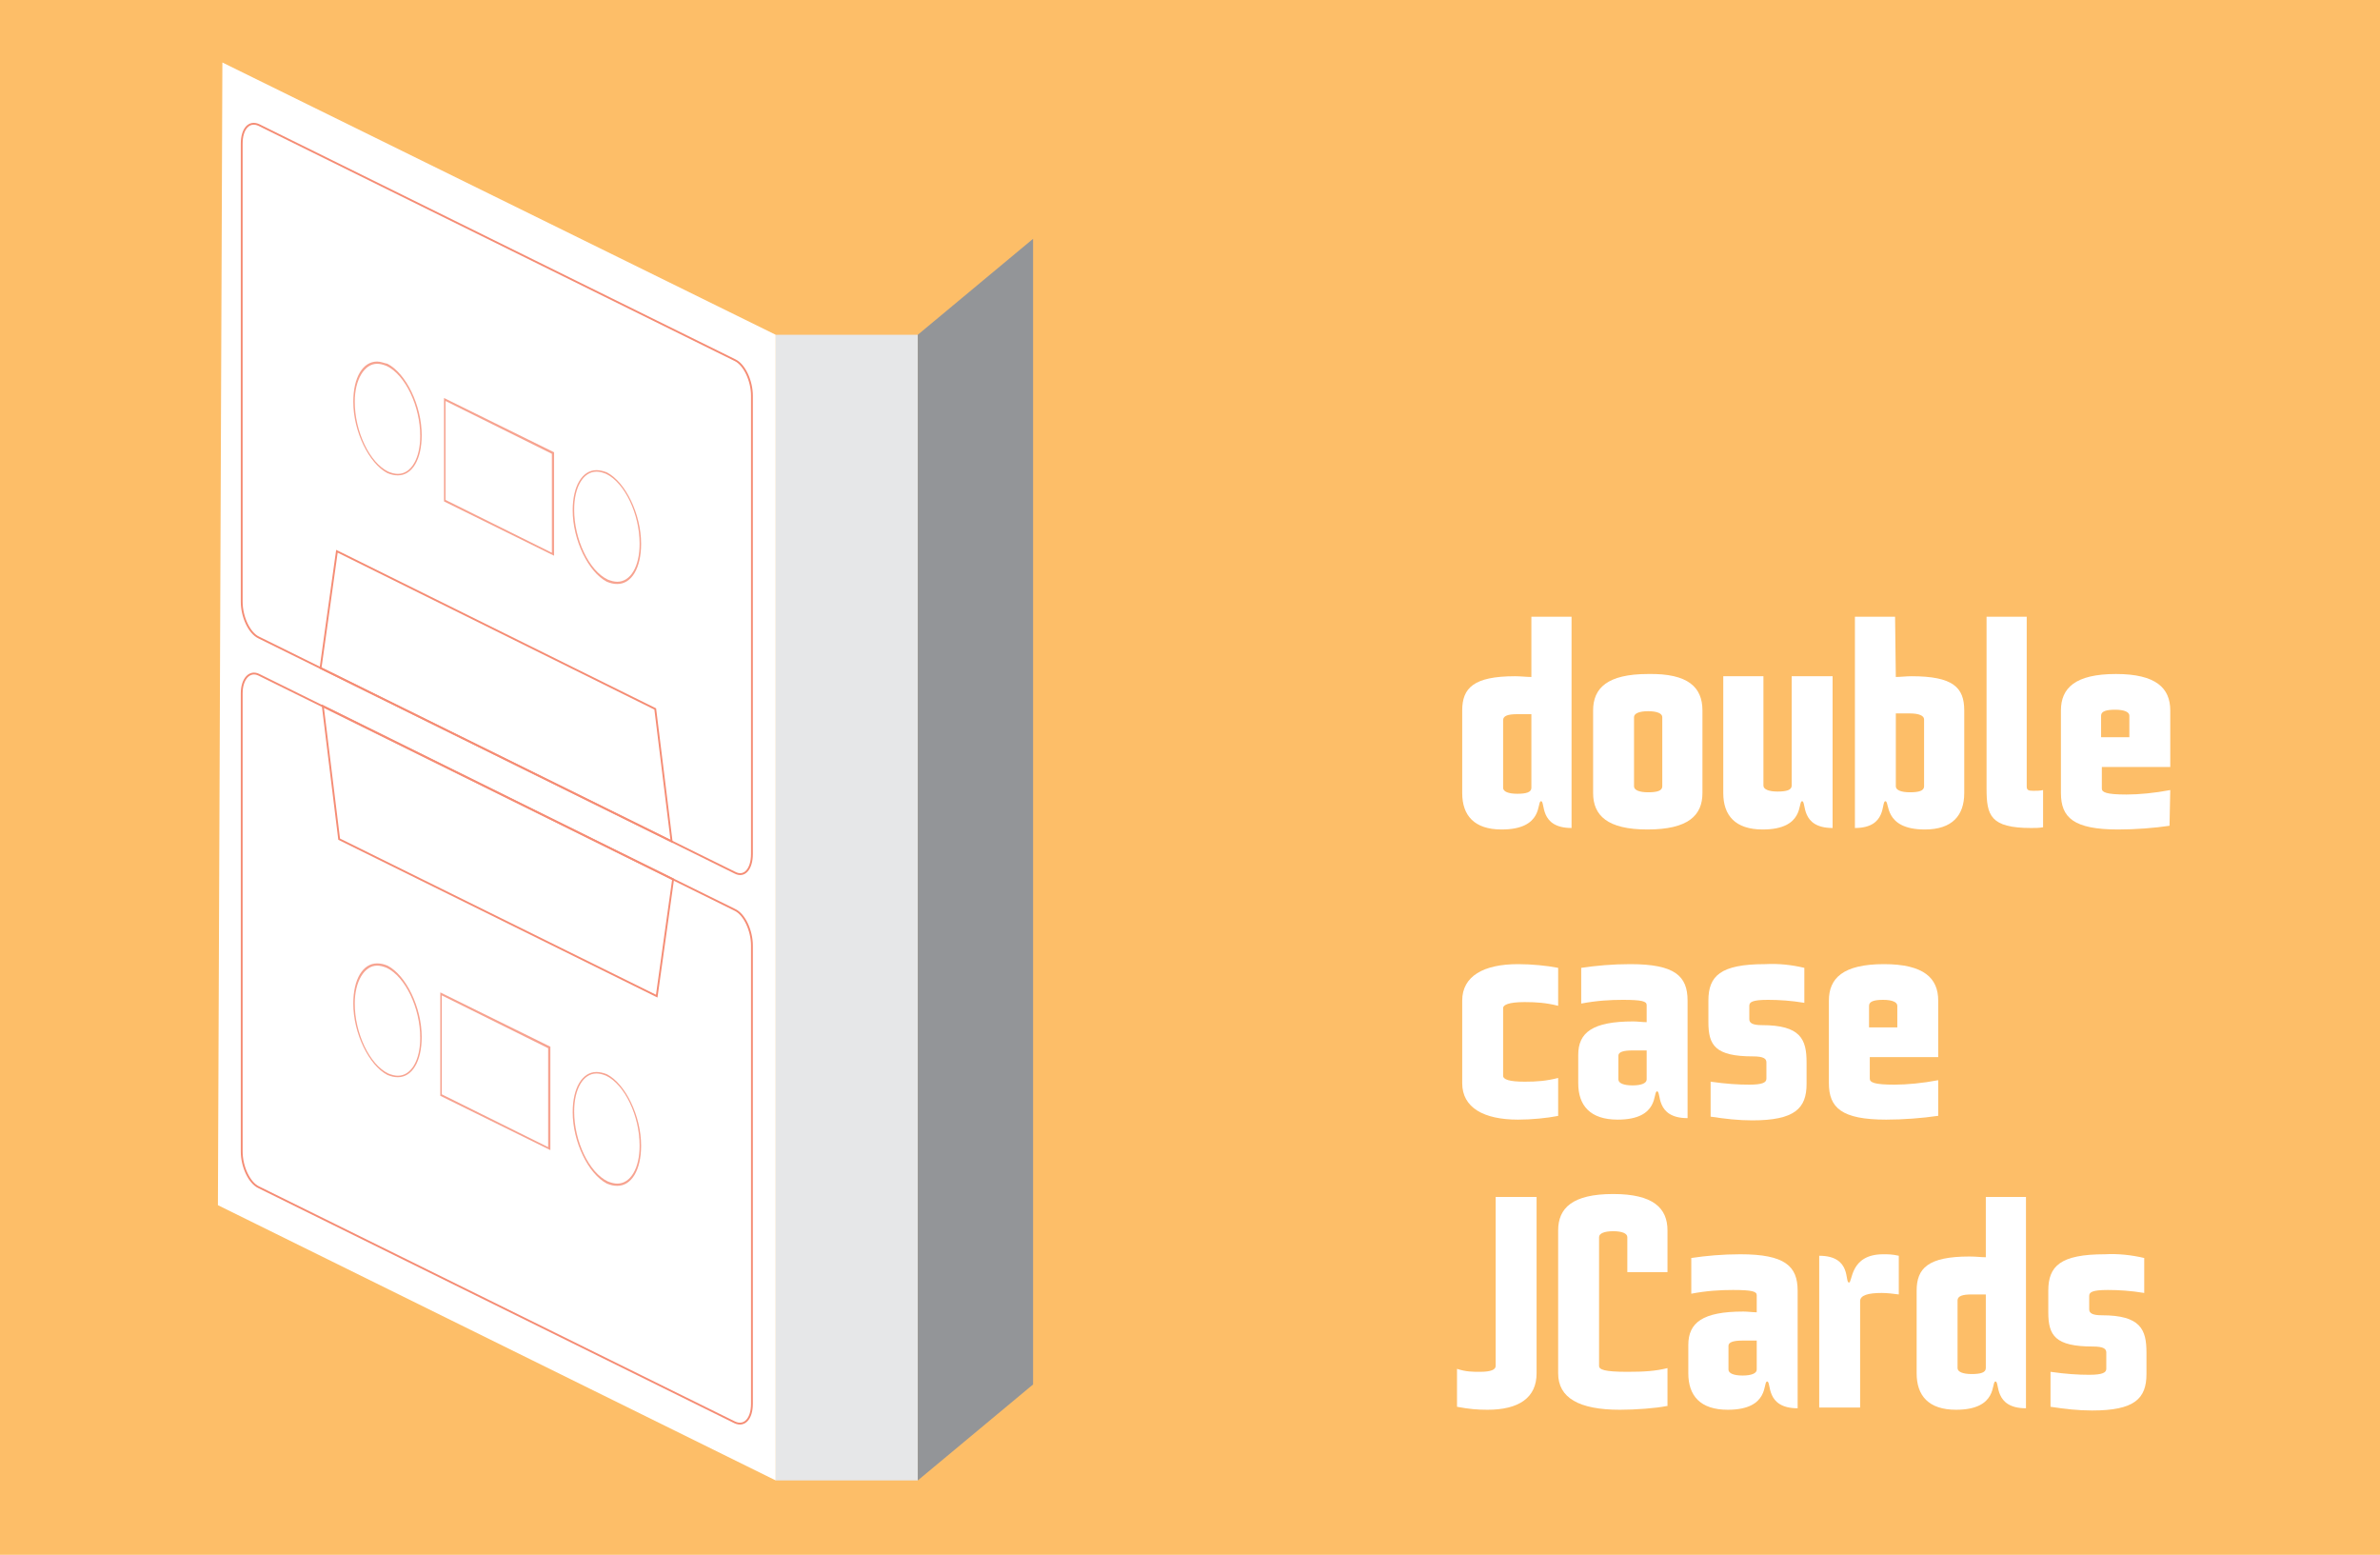 <?xml version="1.0" encoding="utf-8"?>
<!-- Generator: Adobe Illustrator 28.0.0, SVG Export Plug-In . SVG Version: 6.00 Build 0)  -->
<svg version="1.1" id="Layer_1" xmlns="http://www.w3.org/2000/svg" xmlns:xlink="http://www.w3.org/1999/xlink" x="0px" y="0px"
	 viewBox="0 0 320 209" style="enable-background:new 0 0 320 209;" xml:space="preserve">
<style type="text/css">
	.st0{fill:#FDBE68;}
	.st1{fill:#FFFFFF;}
	.st2{fill:#E6E7E8;}
	.st3{fill:#939598;}
	.st4{fill:none;stroke:#F58C74;stroke-width:0.25;stroke-miterlimit:10;}
	.st5{opacity:0.8;}
	.st6{fill:#F58C74;}
</style>
<g>
	<g>
		<rect class="st0" width="320" height="209"/>
	</g>
	<g>
		<path class="st1" d="M205.9,91v-8.1h5.4v28.4c-4.4,0-3.5-3.6-4.1-3.6s0.4,3.8-5.3,3.8c-3.7,0-5.3-1.9-5.3-4.9V95.5
			c0-3,1.5-4.6,7.1-4.6C204.5,90.9,205.2,91,205.9,91z M205.9,96c-0.6,0-1.3,0-1.9,0c-1.2,0-1.9,0.2-1.9,0.8v9.1
			c0,0.5,0.7,0.8,1.9,0.8s1.9-0.2,1.9-0.8V96z"/>
		<path class="st1" d="M228.9,95.5v11.1c0,3-1.9,4.9-7.4,4.9c-5.4,0-7.3-1.9-7.3-4.9V95.5c0-3,1.9-4.9,7.4-4.9
			C227,90.5,228.9,92.4,228.9,95.5z M223.5,96.4c0-0.5-0.7-0.8-1.9-0.8s-1.9,0.3-1.9,0.8v9.3c0,0.5,0.7,0.8,1.9,0.8s1.9-0.2,1.9-0.8
			V96.4z"/>
		<path class="st1" d="M241,90.9h5.4v20.4c-4.4,0-3.5-3.6-4.1-3.6s0.4,3.8-5.3,3.8c-3.7,0-5.3-1.9-5.3-4.9V90.9h5.4v14.7
			c0,0.5,0.7,0.8,1.9,0.8s1.9-0.2,1.9-0.8V90.9H241z"/>
		<path class="st1" d="M254.9,91c0.6,0,1.4-0.1,2.1-0.1c5.6,0,7.1,1.5,7.1,4.6v11.1c0,3-1.6,4.9-5.3,4.9c-5.6,0-4.7-3.8-5.3-3.8
			s0.3,3.6-4.1,3.6V82.9h5.4L254.9,91L254.9,91z M258.7,96.7c0-0.5-0.7-0.8-1.9-0.8c-0.6,0-1.2,0-1.9,0v9.8c0,0.5,0.7,0.8,1.9,0.8
			c1.2,0,1.9-0.2,1.9-0.8V96.7z"/>
		<path class="st1" d="M272.5,82.9v22.8c0,0.5,0.2,0.6,0.9,0.6c0.4,0,0.9,0,1.3-0.1v5c-0.5,0.1-1.1,0.1-1.6,0.1c-5.5,0-6-1.7-6-5.3
			V82.9H272.5z"/>
		<path class="st1" d="M291.7,111c-2,0.3-4.6,0.5-6.9,0.5c-6,0-7.7-1.6-7.7-4.9V95.5c0-3,1.9-4.9,7.4-4.9c5.4,0,7.3,1.9,7.3,4.9v7.6
			h-9.2v2.9c0,0.5,0.6,0.8,3.3,0.8c1.7,0,3.8-0.2,5.9-0.6L291.7,111L291.7,111z M286.3,96.2c0-0.5-0.7-0.8-1.9-0.8s-1.9,0.2-1.9,0.8
			v2.9h3.8V96.2z"/>
		<path class="st1" d="M209.5,150c-1.5,0.3-3.6,0.5-5.4,0.5c-4.6,0-7.5-1.6-7.5-4.9v-11.1c0-3.3,2.9-4.9,7.5-4.9
			c1.8,0,3.9,0.2,5.4,0.5v5.1c-1.6-0.4-2.9-0.5-4.5-0.5c-2.2,0-2.9,0.4-2.9,0.8v9.1c0,0.5,0.8,0.8,2.9,0.8c1.7,0,2.9-0.1,4.5-0.5
			V150z"/>
		<path class="st1" d="M221.4,137.4v-2.3c0-0.5-0.6-0.7-3.2-0.7c-1.7,0-3.5,0.1-5.6,0.5v-4.8c2-0.3,4.2-0.5,6.6-0.5
			c6,0,7.7,1.6,7.7,4.9v15.8c-4.4,0-3.5-3.6-4.1-3.6s0.4,3.8-5.3,3.8c-3.7,0-5.3-1.9-5.3-4.9v-3.8c0-3,1.9-4.5,7.4-4.5
			C220.2,137.3,220.8,137.4,221.4,137.4z M221.4,141.2c-0.6,0-1.3,0-1.9,0c-1.2,0-1.9,0.2-1.9,0.7v3.2c0,0.5,0.7,0.8,1.9,0.8
			s1.9-0.3,1.9-0.8V141.2z"/>
		<path class="st1" d="M242.6,130.1v4.7c-1.8-0.3-3.4-0.4-4.9-0.4c-2.1,0-2.5,0.3-2.5,0.8v1.8c0,0.5,0.4,0.8,1.7,0.8
			c5.2,0,6,1.9,6,5v2.9c0,3.3-1.6,4.9-7.3,4.9c-1.9,0-3.6-0.2-5.6-0.5v-4.7c2.1,0.3,3.7,0.4,5.2,0.4c1.8,0,2.3-0.3,2.3-0.8v-2.2
			c0-0.5-0.4-0.8-1.8-0.8c-5.1,0-6-1.5-6-4.6v-2.9c0-3.3,1.6-4.9,7.6-4.9C239.2,129.5,240.9,129.7,242.6,130.1z"/>
		<path class="st1" d="M260.5,150c-2,0.3-4.6,0.5-6.9,0.5c-6,0-7.7-1.6-7.7-4.9v-11.1c0-3,1.9-4.9,7.4-4.9c5.4,0,7.3,1.9,7.3,4.9
			v7.6h-9.2v2.9c0,0.5,0.6,0.8,3.3,0.8c1.7,0,3.8-0.2,5.9-0.6v4.8H260.5z M255.1,135.2c0-0.5-0.7-0.8-1.9-0.8s-1.9,0.2-1.9,0.8v2.9
			h3.8L255.1,135.2L255.1,135.2z"/>
		<path class="st1" d="M206.6,160.9v23.7c0,3.3-2.4,4.9-6.6,4.9c-1.4,0-2.5-0.1-4.1-0.4V184c1.2,0.4,2.1,0.4,3.1,0.4
			c1.5,0,2.1-0.3,2.1-0.8v-22.7H206.6z"/>
		<path class="st1" d="M224.1,189c-1.5,0.3-4.2,0.5-6.3,0.5c-5.5,0-8.3-1.6-8.3-4.9v-19.2c0-3,1.9-4.9,7.4-4.9
			c5.4,0,7.3,1.9,7.3,4.9v5.6h-5.4v-4.7c0-0.5-0.7-0.8-1.9-0.8s-1.9,0.3-1.9,0.8v17.3c0,0.5,0.7,0.8,3.8,0.8c2.3,0,3.8-0.1,5.4-0.5
			v5.1H224.1z"/>
		<path class="st1" d="M236.2,176.4v-2.3c0-0.5-0.6-0.7-3.2-0.7c-1.7,0-3.5,0.1-5.6,0.5v-4.8c2-0.3,4.2-0.5,6.6-0.5
			c6,0,7.7,1.6,7.7,4.9v15.8c-4.4,0-3.5-3.6-4.1-3.6s0.4,3.8-5.3,3.8c-3.7,0-5.3-1.9-5.3-4.9v-3.8c0-3,1.9-4.5,7.4-4.5
			C235,176.3,235.7,176.4,236.2,176.4z M236.2,180.2c-0.6,0-1.3,0-1.9,0c-1.2,0-1.9,0.2-1.9,0.7v3.2c0,0.5,0.7,0.8,1.9,0.8
			s1.9-0.3,1.9-0.8V180.2z"/>
		<path class="st1" d="M244.6,189.1v-20.3c4.4,0,3.4,3.6,4,3.6c0.5,0,0.1-3.8,4.6-3.8c0.7,0,1.2,0,2.1,0.2v5.2
			c-0.7-0.1-1.6-0.2-2.3-0.2c-1.8,0-2.9,0.3-2.9,1.1v14.3h-5.5V189.1z"/>
		<path class="st1" d="M267,169v-8.1h5.4v28.4c-4.4,0-3.5-3.6-4.1-3.6s0.4,3.8-5.3,3.8c-3.7,0-5.3-1.9-5.3-4.9v-11.1
			c0-3,1.5-4.6,7.1-4.6C265.7,168.9,266.4,169,267,169z M267,174c-0.6,0-1.3,0-1.9,0c-1.2,0-1.9,0.2-1.9,0.8v9.1
			c0,0.5,0.7,0.8,1.9,0.8s1.9-0.2,1.9-0.8V174z"/>
		<path class="st1" d="M288.3,169.1v4.7c-1.8-0.3-3.4-0.4-4.9-0.4c-2.1,0-2.5,0.3-2.5,0.8v1.8c0,0.5,0.4,0.8,1.7,0.8
			c5.2,0,6,1.9,6,5v2.9c0,3.3-1.6,4.9-7.3,4.9c-1.9,0-3.6-0.2-5.6-0.5v-4.7c2.1,0.3,3.7,0.4,5.2,0.4c1.8,0,2.3-0.3,2.3-0.8v-2.2
			c0-0.5-0.4-0.8-1.8-0.8c-5.1,0-6-1.5-6-4.6v-2.9c0-3.3,1.6-4.9,7.6-4.9C284.8,168.5,286.6,168.7,288.3,169.1z"/>
	</g>
</g>
<g>
	<polygon class="st1" points="104.3,199 29.3,162 29.9,8.4 104.3,45 	"/>
	<rect x="104.3" y="45" class="st2" width="19.1" height="154"/>
	<polygon class="st3" points="138.9,186.1 123.4,199 123.4,45 138.9,32.1 	"/>
</g>
<g>
	<path class="st4" d="M98.8,117.3l-64-31.6c-1.3-0.6-2.3-2.8-2.3-4.8V19.3c0-2,1-3.1,2.3-2.5l64,31.6c1.3,0.6,2.3,2.8,2.3,4.8v61.6
		C101.1,116.8,100.1,118,98.8,117.3z"/>
	<polygon class="st4" points="88.1,95.3 45.3,74.1 43.1,89.8 90.3,113.1 	"/>
	<g>
		<g class="st5">
			<g>
				<path class="st6" d="M50.7,48.9L50.7,48.9c0.4,0,0.8,0.1,1.3,0.3c2.5,1.2,4.5,5.4,4.5,9.4c0,3-1.2,5.1-3,5.1
					c-0.4,0-0.8-0.1-1.3-0.3c-2.5-1.2-4.5-5.4-4.5-9.4C47.7,51,49,48.9,50.7,48.9 M50.7,48.6c-1.9,0-3.2,2.1-3.2,5.4
					c0,4,2.1,8.3,4.6,9.6c0.5,0.2,0.9,0.3,1.4,0.3c1.9,0,3.2-2.1,3.2-5.4c0-4-2.1-8.3-4.6-9.6C51.6,48.8,51.2,48.6,50.7,48.6
					L50.7,48.6z"/>
			</g>
		</g>
		<g class="st5">
			<g>
				<path class="st6" d="M80.2,63.4L80.2,63.4c0.4,0,0.8,0.1,1.3,0.3c2.5,1.2,4.5,5.4,4.5,9.4c0,3-1.2,5.1-3,5.1
					c-0.4,0-0.8-0.1-1.3-0.3c-2.5-1.2-4.5-5.4-4.5-9.4C77.2,65.5,78.4,63.4,80.2,63.4 M80.2,63.2c-1.9,0-3.2,2.1-3.2,5.4
					c0,4,2.1,8.3,4.6,9.6c0.5,0.2,0.9,0.3,1.4,0.3c1.9,0,3.2-2.1,3.2-5.4c0-4-2.1-8.3-4.6-9.6C81.1,63.3,80.6,63.2,80.2,63.2
					L80.2,63.2z"/>
			</g>
		</g>
		<g class="st5">
			<g>
				<path class="st6" d="M59.9,53.9L74.2,61v13.3l-14.3-7.1V53.9 M59.7,53.5v13.9l14.8,7.3V60.8L59.7,53.5L59.7,53.5z"/>
			</g>
		</g>
	</g>
</g>
<g>
	<path class="st4" d="M34.8,90.7l64,31.6c1.3,0.6,2.3,2.8,2.3,4.8v61.6c0,2-1,3.1-2.3,2.5l-64-31.6c-1.3-0.6-2.3-2.8-2.3-4.8V93.2
		C32.5,91.2,33.6,90.1,34.8,90.7z"/>
	<polygon class="st4" points="45.6,112.8 88.3,133.9 90.5,118.2 43.4,94.9 	"/>
	<g>
		<g class="st5">
			<g>
				<path class="st6" d="M80.2,144.3L80.2,144.3c0.4,0,0.8,0.1,1.3,0.3c2.5,1.2,4.5,5.4,4.5,9.4c0,3-1.2,5.1-3,5.1
					c-0.4,0-0.8-0.1-1.3-0.3c-2.5-1.2-4.5-5.4-4.5-9.4C77.2,146.4,78.4,144.3,80.2,144.3 M80.2,144.1c-1.9,0-3.2,2.1-3.2,5.4
					c0,4,2.1,8.3,4.6,9.6c0.5,0.2,0.9,0.3,1.4,0.3c1.9,0,3.2-2.1,3.2-5.4c0-4-2.1-8.3-4.6-9.6C81.1,144.2,80.6,144.1,80.2,144.1
					L80.2,144.1z"/>
			</g>
		</g>
		<g class="st5">
			<g>
				<path class="st6" d="M50.7,129.8L50.7,129.8c0.4,0,0.8,0.1,1.3,0.3c2.5,1.2,4.5,5.4,4.5,9.4c0,3-1.2,5.1-3,5.1
					c-0.4,0-0.8-0.1-1.3-0.3c-2.5-1.2-4.5-5.4-4.5-9.4C47.7,131.9,49,129.8,50.7,129.8 M50.7,129.5c-1.9,0-3.2,2.1-3.2,5.4
					c0,4,2.1,8.3,4.6,9.6c0.5,0.2,0.9,0.3,1.4,0.3c1.9,0,3.2-2.1,3.2-5.4c0-4-2.1-8.3-4.6-9.6C51.6,129.6,51.2,129.5,50.7,129.5
					L50.7,129.5z"/>
			</g>
		</g>
		<g class="st5">
			<g>
				<path class="st6" d="M59.4,133.8l14.3,7.1v13.3l-14.3-7.1V133.8 M59.2,133.4v13.9l14.8,7.3v-13.9L59.2,133.4L59.2,133.4z"/>
			</g>
		</g>
	</g>
</g>
</svg>
